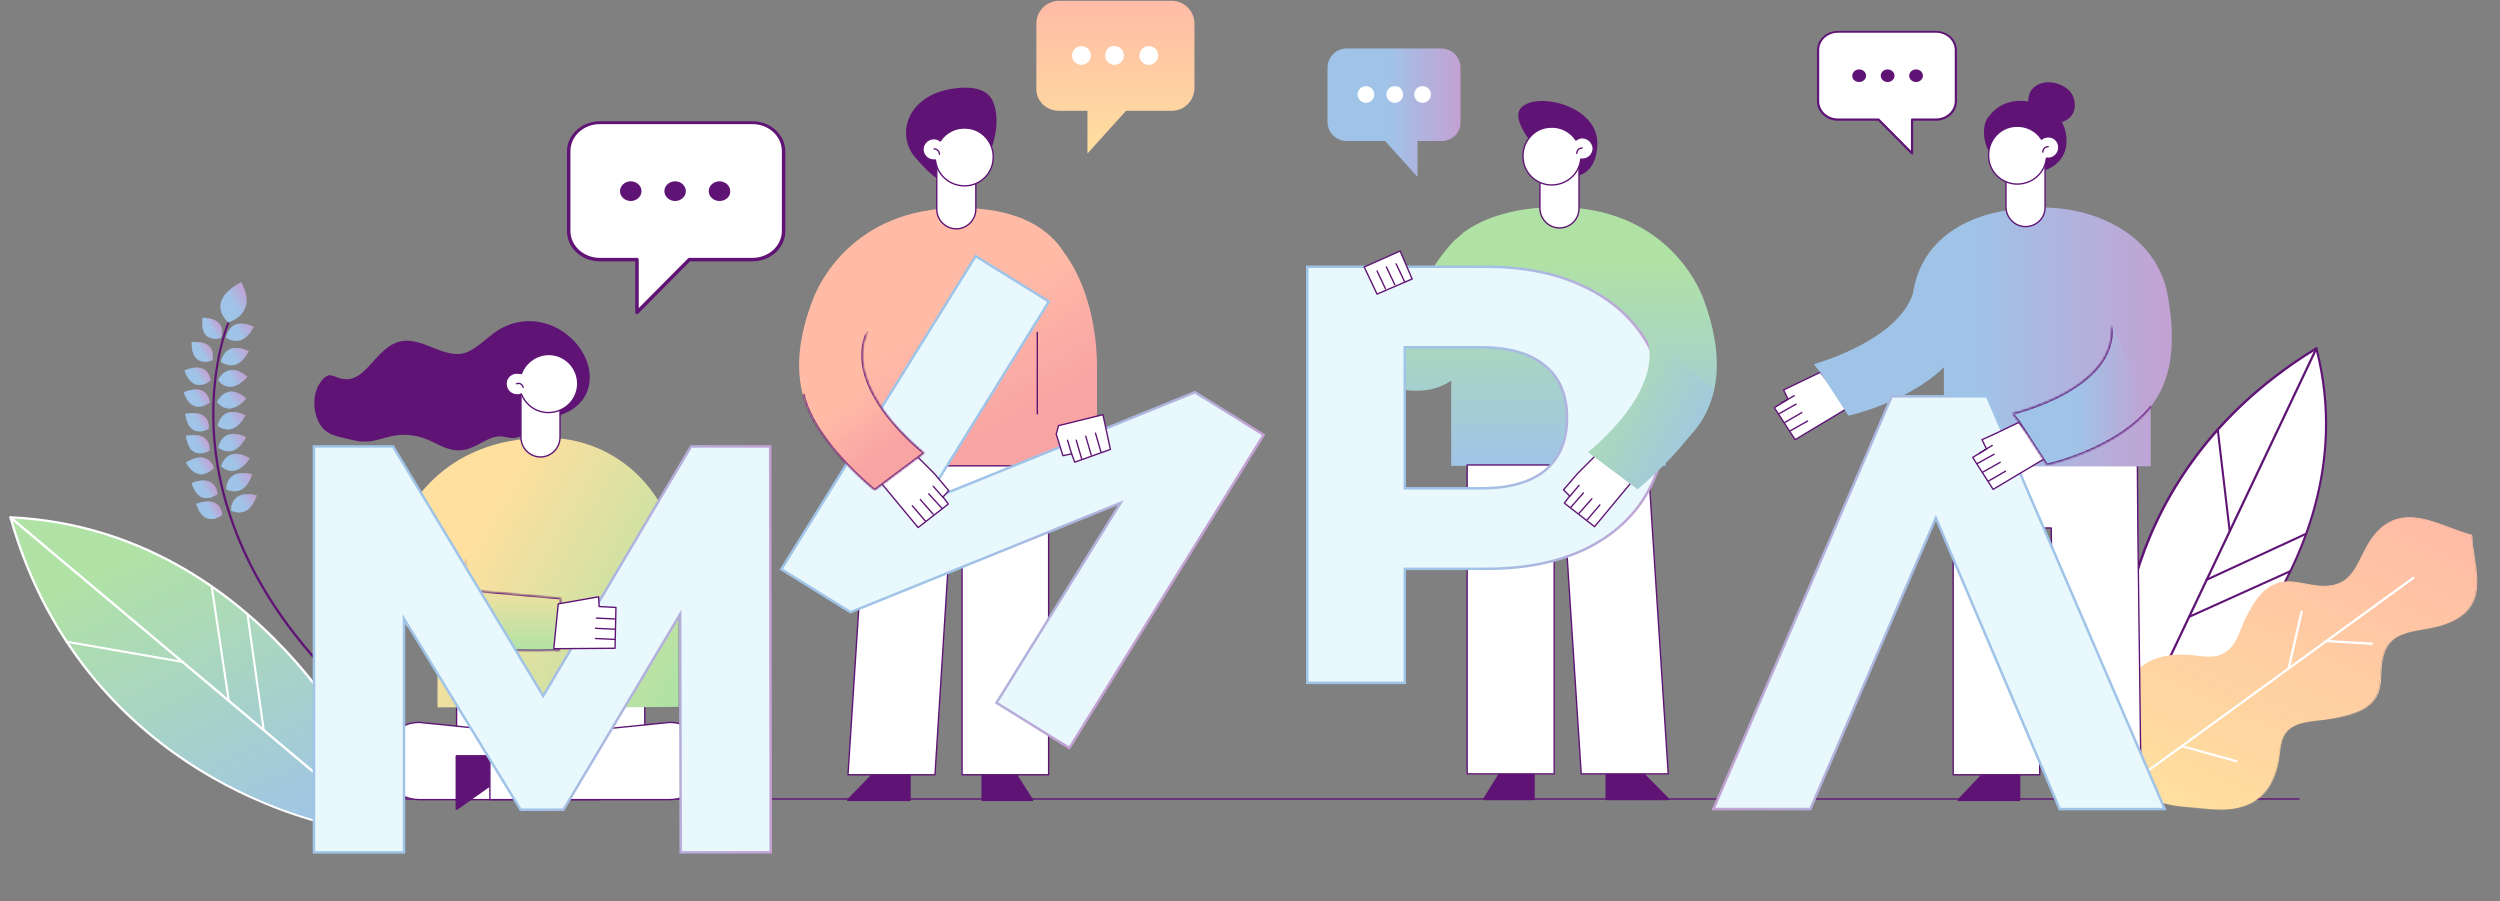 <?xml version="1.0" encoding="UTF-8"?> <svg xmlns="http://www.w3.org/2000/svg" width="996" height="359" viewBox="0 0 996 359" fill="none"><rect x="0" y="0" width="996" height="359" fill="#808080" stroke="none"/> <path d="M138.877 318.311H915.877" stroke="#5F1475" stroke-width="0.552" stroke-miterlimit="10" stroke-linecap="round" stroke-linejoin="round"></path> <path d="M844.859 279.354C844.859 279.354 835.198 192.15 922.85 138.814C945.965 227.745 859.396 293.616 859.396 293.616L844.859 279.354Z" fill="white"></path> <path d="M859.207 293.988C859.121 293.965 859.035 293.942 858.97 293.84L844.519 279.601C844.454 279.499 844.389 279.397 844.41 279.318C844.387 279.059 842.132 257.089 850.557 228.928C858.328 202.874 877.182 166.005 922.592 138.407C922.699 138.351 922.892 138.318 922.978 138.341C923.15 138.387 923.215 138.489 923.259 138.67C935.213 184.761 917.256 224.487 900.117 249.735C881.507 277.041 859.829 293.731 859.614 293.843C859.486 293.978 859.379 294.034 859.207 293.988ZM845.268 279.209L859.373 293.018C862.067 290.864 882.116 274.754 899.405 249.292C916.375 224.337 934.141 184.982 922.577 139.501C877.854 166.944 859.191 203.441 851.503 229.181C843.328 256.057 845.128 277.314 845.268 279.209Z" fill="#5F1475"></path> <path d="M883.611 170.927L888.381 211.472L883.611 170.927Z" fill="white"></path> <path d="M888.254 211.945C888.082 211.899 887.931 211.775 887.887 211.594L883.117 171.049C883.094 170.789 883.222 170.654 883.501 170.644C883.78 170.634 883.931 170.759 883.954 171.018L888.724 211.564C888.747 211.823 888.619 211.958 888.34 211.968C888.361 211.889 888.34 211.968 888.254 211.945Z" fill="#5F1475"></path> <path d="M879.11 231.046L918.626 212.774L879.11 231.046Z" fill="white"></path> <path d="M879.005 231.441C878.919 231.418 878.768 231.293 878.703 231.191C878.573 230.988 878.636 230.751 878.85 230.639L918.366 212.367C918.58 212.255 918.838 212.324 918.968 212.527C919.098 212.731 919.035 212.967 918.821 213.079L879.305 231.352C879.177 231.486 879.091 231.464 879.005 231.441Z" fill="#5F1475"></path> <path d="M912.25 227.714L872.132 245.825L912.25 227.714Z" fill="white"></path> <path d="M872.027 246.22C871.941 246.197 871.79 246.072 871.725 245.97C871.595 245.767 871.658 245.53 871.872 245.418L911.99 227.307C912.204 227.195 912.462 227.264 912.592 227.467C912.722 227.671 912.659 227.907 912.445 228.019L872.327 246.131C872.199 246.266 872.113 246.243 872.027 246.22Z" fill="#5F1475"></path> <path d="M922.852 138.814L852.594 286.989L922.852 138.814Z" fill="white"></path> <path d="M852.489 287.383C852.489 287.383 852.402 287.36 852.489 287.383C852.165 287.212 852.121 287.032 852.184 286.795L922.442 138.621C922.505 138.384 922.805 138.295 923.042 138.443C923.301 138.511 923.41 138.794 923.261 139.007L853.003 287.182C852.961 287.34 852.661 287.429 852.489 287.383Z" fill="#5F1475"></path> <path d="M984.565 213.148C972.143 209.936 957.714 199.727 946.434 212.518C938.636 221.349 939.459 234.78 923.593 233.494C917.327 232.981 911.779 230.288 905.796 233.075C900.636 235.409 897.761 240.677 895.208 245.258C893.061 249.19 891.722 255.085 888.562 258.356C883.352 263.835 877.196 261.136 870.06 260.961C863.33 260.789 856.456 262.226 851.806 266.942C845.713 273.219 847.946 281.905 844.33 288.969C844.33 288.969 835.859 319.196 871.748 321.571C880.241 322.103 888.459 324.09 896.515 320.132C902.605 317.115 905.766 311.236 907.213 305.112C908.719 298.643 907.486 292.381 914.445 289.027C918.652 286.992 925.06 287.199 929.695 286.203C935.128 285.022 941.323 283.732 944.996 279.583C949.241 274.863 947.804 269.252 948.786 263.469C951.288 248.802 965.138 252.869 976.209 247.901C992.248 240.788 985.066 225.31 984.695 213.303L984.565 213.148Z" fill="url(#paint0_linear)"></path> <path d="M856.73 318.26C853.146 316.581 850.337 314.333 848.1 311.514C840.674 301.978 844.175 289.083 844.247 288.93C845.727 285.99 846.218 282.772 846.756 279.671C847.451 275.151 848.182 270.555 851.842 266.866C854.62 263.975 860.078 260.569 870.132 260.808C871.835 260.861 873.586 261.029 875.218 261.235C880.316 261.853 884.676 262.312 888.634 258.203C890.649 256.073 891.914 252.939 893.144 249.881C893.848 248.161 894.516 246.518 895.28 245.105C897.642 240.715 900.625 235.217 905.904 232.846C910.158 230.926 914.089 231.65 918.388 232.453C920.151 232.813 921.95 233.097 923.784 233.304C934.647 234.202 937.523 228.282 940.947 221.407C942.499 218.314 944.085 215.144 946.506 212.365C955.365 202.354 966.011 206.318 976.288 210.202C979.23 211.3 982.004 212.321 984.803 213.073L984.981 213.343C985.063 215.99 985.477 218.794 985.939 221.712C987.455 231.927 989.031 242.448 976.459 248.018C972.991 249.561 969.226 250.219 965.664 250.88C957.694 252.269 950.807 253.515 949.155 263.549C948.856 265.272 948.795 266.921 948.734 268.57C948.576 272.595 948.322 276.39 945.33 279.739C941.538 283.926 935.104 285.29 929.945 286.321C928.265 286.651 926.419 286.904 924.406 287.079C920.986 287.433 917.329 287.863 914.612 289.105C909.381 291.592 908.865 295.73 908.265 300.48C908.073 301.974 907.846 303.545 907.499 305.153C906.268 310.166 903.522 316.893 896.765 320.249C890.247 323.53 883.648 322.861 876.763 322.15C875.215 321.984 873.547 321.855 871.963 321.764C865.828 321.406 860.814 320.174 856.73 318.26ZM984.493 213.301C981.778 212.588 979.003 211.567 976.062 210.468C965.832 206.7 955.27 202.775 946.482 212.633C944.061 215.413 942.474 218.582 940.923 221.676C937.606 228.321 934.468 234.584 923.521 233.647C921.651 233.516 919.889 233.156 918.126 232.796C913.91 232.032 910.015 231.232 905.844 233.191C900.648 235.601 897.702 241.022 895.339 245.412C894.576 246.825 893.907 248.468 893.203 250.188C891.973 253.246 890.708 256.38 888.657 258.587C884.663 262.772 880.054 262.196 875.123 261.656C873.491 261.45 871.823 261.321 870.12 261.268C864.605 261.106 857.016 262.116 851.949 267.289C848.408 270.94 847.677 275.536 846.899 280.017C846.444 283.158 845.869 286.336 844.39 289.277C844.354 289.353 840.889 302.172 848.23 311.668C852.847 317.652 860.79 321.094 871.76 321.763C873.345 321.853 874.976 322.059 876.644 322.188C883.529 322.898 890.044 323.529 896.527 320.324C900.221 318.514 904.99 314.413 907.189 305.38C907.536 303.772 907.728 302.278 907.955 300.708C908.567 296.149 909.106 291.743 914.457 289.219C917.21 287.9 920.832 287.547 924.286 287.116C926.216 286.903 928.146 286.689 929.743 286.319C934.854 285.173 941.252 283.885 945.008 279.775C947.965 276.502 948.218 272.707 948.341 268.758C948.402 267.109 948.498 265.384 948.798 263.661C950.486 253.55 957.813 252.232 965.462 250.878C969.024 250.218 972.789 249.559 976.221 248.093C988.673 242.561 987.062 232.115 985.629 221.94C985.167 219.021 984.836 216.257 984.755 213.61L984.493 213.301Z" fill="url(#paint1_linear)"></path> <path d="M961.323 230.209L841.997 316.946L961.323 230.209Z" fill="url(#paint2_linear)"></path> <path d="M841.902 317.367C841.818 317.328 841.735 317.289 841.771 317.213C841.64 317.058 841.664 316.79 841.855 316.6L961.18 229.863C961.335 229.749 961.621 229.79 961.835 229.983C961.966 230.138 961.942 230.406 961.752 230.596L842.307 317.371C842.188 317.408 842.068 317.445 841.902 317.367Z" fill="white"></path> <path d="M916.973 243.716L911.796 266.261L916.973 243.716Z" fill="url(#paint3_linear)"></path> <path d="M911.617 266.644C911.45 266.566 911.355 266.335 911.343 266.143L916.52 243.598C916.544 243.329 916.783 243.255 917.068 243.295C917.354 243.336 917.449 243.567 917.425 243.835L912.248 266.381C912.224 266.649 911.95 266.8 911.617 266.644C911.7 266.683 911.617 266.644 911.617 266.644Z" fill="white"></path> <path d="M869.207 297.272L890.906 303.247L869.207 297.272Z" fill="url(#paint4_linear)"></path> <path d="M869.028 297.655C868.862 297.577 868.767 297.346 868.755 297.154C868.779 296.885 869.017 296.811 869.303 296.852L891.002 302.827C891.288 302.867 891.383 303.098 891.359 303.367C891.335 303.635 891.097 303.71 890.811 303.669L869.028 297.655Z" fill="white"></path> <path d="M926.755 255.381L944.956 256.456L926.755 255.381Z" fill="url(#paint5_linear)"></path> <path d="M926.576 255.763C926.409 255.685 926.278 255.531 926.266 255.339C926.29 255.071 926.445 254.957 926.767 254.921L944.968 255.996C945.254 256.037 945.385 256.191 945.444 256.499C945.42 256.767 945.265 256.881 944.943 256.916L926.743 255.841C926.659 255.802 926.659 255.802 926.576 255.763Z" fill="white"></path> <path d="M90.979 128.337C90.979 128.337 102.934 125.101 96.051 112.502C81.538 120.487 90.979 128.337 90.979 128.337Z" fill="url(#paint6_linear)"></path> <path d="M93.996 127.021C92.467 127.985 91.1 128.358 91.024 128.407L90.947 128.455L90.903 128.385C90.859 128.315 87.25 125.304 87.862 121.196C88.338 118.056 91.049 115.072 96.007 112.432L96.084 112.384L96.128 112.454C98.386 116.709 98.899 120.4 97.415 123.296C96.69 125.026 95.218 126.249 93.996 127.021ZM91.012 128.218C91.559 128.069 95.528 126.739 97.294 123.274C98.702 120.427 98.277 116.876 96.064 112.691C91.302 115.304 88.623 118.17 88.148 121.31C87.588 124.993 90.67 127.846 91.012 128.218Z" fill="url(#paint7_linear)"></path> <path d="M87.957 134.553C87.957 134.553 91.091 126.992 80.815 126.622C79.383 137.221 87.957 134.553 87.957 134.553Z" fill="url(#paint8_linear)"></path> <path d="M88.002 134.623C87.925 134.671 84.612 135.685 82.433 133.926C80.761 132.631 80.167 130.165 80.619 126.649L80.651 126.53L80.772 126.552C84.278 126.69 86.605 127.669 87.71 129.42C89.245 131.683 88.078 134.574 88.002 134.623ZM80.784 126.741C80.364 130.139 80.914 132.534 82.542 133.759C84.467 135.286 87.322 134.562 87.793 134.461C87.966 134.058 88.795 131.478 87.437 129.495C86.376 127.814 84.169 126.856 80.784 126.741Z" fill="url(#paint9_linear)"></path> <path d="M84.511 143.483C84.511 143.483 86.757 135.7 76.388 136.368C76.227 146.949 84.511 143.483 84.511 143.483Z" fill="url(#paint10_linear)"></path> <path d="M84.676 143.576C84.599 143.624 81.386 144.966 79.023 143.422C77.242 142.294 76.298 139.951 76.388 136.369L76.42 136.251L76.54 136.273C80.022 136.034 82.491 136.728 83.825 138.335C85.513 140.501 84.631 143.506 84.676 143.576ZM76.597 136.531C76.539 139.995 77.395 142.197 79.131 143.256C81.242 144.568 84.04 143.585 84.467 143.414C84.563 143.059 85.151 140.436 83.596 138.479C82.35 137.013 79.958 136.27 76.597 136.531Z" fill="url(#paint11_linear)"></path> <path d="M83.877 151.621C83.877 151.621 83.417 143.782 73.646 147.599C76.975 157.446 83.877 151.621 83.877 151.621Z" fill="url(#paint12_linear)"></path> <path d="M83.157 152.173C82.164 152.8 80.274 153.699 78.421 153.302C76.326 152.861 74.618 151.001 73.449 147.626L73.405 147.555L73.482 147.507C76.815 146.187 79.433 146.102 81.246 147.112C83.641 148.538 83.833 151.551 83.833 151.551L83.877 151.621L83.801 151.669C83.922 151.691 83.616 151.884 83.157 152.173ZM73.691 147.669C74.847 150.856 76.391 152.625 78.409 153.114C80.909 153.69 83.298 151.889 83.636 151.577C83.612 151.201 83.247 148.591 81.105 147.397C79.445 146.29 76.948 146.397 73.691 147.669Z" fill="url(#paint13_linear)"></path> <path d="M90.212 134.402C90.212 134.402 96.209 139.333 101.033 130.217C91.425 125.998 90.212 134.402 90.212 134.402Z" fill="url(#paint14_linear)"></path> <path d="M97.281 134.936C96.669 135.322 96.014 135.638 95.346 135.765C92.447 136.42 90.18 134.521 90.104 134.569L90.059 134.499L90.015 134.429C90.015 134.429 90.523 131.17 93.089 129.649C95.043 128.513 97.717 128.687 100.989 130.147L101.11 130.169L101.078 130.287C100.027 132.517 98.732 134.02 97.281 134.936ZM90.333 134.424C90.707 134.678 92.709 136.157 95.334 135.577C97.49 135.098 99.364 133.328 100.925 130.384C97.817 129.015 95.264 128.864 93.342 129.881C93.266 129.929 93.189 129.977 93.113 130.026C90.929 131.306 90.385 133.999 90.333 134.424Z" fill="url(#paint15_linear)"></path> <path d="M88.206 144.09C88.206 144.09 94.203 149.022 99.027 139.905C89.375 135.616 88.206 144.09 88.206 144.09Z" fill="url(#paint16_linear)"></path> <path d="M95.275 144.624C94.663 145.01 94.008 145.325 93.34 145.453C90.441 146.107 88.174 144.208 88.098 144.256L88.054 144.186L88.01 144.116C88.01 144.116 88.517 140.858 91.083 139.336C93.037 138.201 95.711 138.374 98.983 139.835L99.104 139.857L99.072 139.975C97.977 142.135 96.65 143.756 95.275 144.624ZM88.283 144.042C88.657 144.295 90.659 145.774 93.284 145.194C95.439 144.716 97.314 142.945 98.875 140.001C95.767 138.633 93.214 138.481 91.292 139.498C91.216 139.547 91.139 139.595 91.063 139.643C88.923 140.993 88.379 143.687 88.283 144.042Z" fill="url(#paint17_linear)"></path> <path d="M83.074 170.833C83.074 170.833 84.279 162.924 73.994 164.91C75.212 175.305 83.074 170.833 83.074 170.833Z" fill="url(#paint18_linear)"></path> <path d="M83.119 170.903C83.042 170.952 80.05 172.644 77.393 171.481C75.472 170.637 74.254 168.369 73.797 164.936L73.753 164.866L73.829 164.818C77.287 164.203 79.852 164.543 81.416 166.004C83.594 167.763 83.151 170.785 83.119 170.903ZM74.115 164.932C74.528 168.295 75.656 170.422 77.578 171.266C79.906 172.246 82.528 170.983 82.91 170.741C82.962 170.317 83.156 167.746 81.339 166.052C79.864 164.731 77.496 164.365 74.115 164.932Z" fill="url(#paint19_linear)"></path> <path d="M86.934 169.67C86.934 169.67 92.931 174.601 97.755 165.485C88.18 161.147 86.934 169.67 86.934 169.67Z" fill="url(#paint20_linear)"></path> <path d="M93.959 170.134C93.348 170.52 92.692 170.835 92.025 170.963C89.126 171.617 86.859 169.718 86.782 169.766L86.738 169.696L86.694 169.626C86.694 169.626 87.169 166.486 89.538 164.991C89.615 164.943 89.691 164.895 89.767 164.846C91.722 163.711 94.396 163.884 97.668 165.345L97.788 165.367L97.756 165.485C96.782 167.666 95.411 169.217 93.959 170.134ZM87.088 169.573C87.462 169.827 89.463 171.306 92.089 170.726C94.245 170.247 96.119 168.477 97.68 165.533C94.572 164.164 92.019 164.013 90.097 165.03C87.716 166.337 87.14 169.149 87.088 169.573Z" fill="url(#paint21_linear)"></path> <path d="M83.353 179.57C83.353 179.57 84.558 171.66 74.273 173.646C75.491 184.042 83.353 179.57 83.353 179.57Z" fill="url(#paint22_linear)"></path> <path d="M83.398 179.64C83.322 179.688 80.33 181.38 77.672 180.217C75.751 179.373 74.533 177.106 74.076 173.673L74.032 173.603L74.109 173.555C77.567 172.939 80.132 173.279 81.695 174.741C83.874 176.499 83.43 179.521 83.398 179.64ZM74.394 173.668C74.807 177.031 75.936 179.159 77.857 180.003C80.185 180.982 82.807 179.719 83.189 179.478C83.241 179.053 83.435 176.482 81.619 174.789C80.144 173.467 77.731 173.031 74.394 173.668Z" fill="url(#paint23_linear)"></path> <path d="M87.169 178.336C87.169 178.336 93.166 183.267 97.99 174.151C88.338 169.862 87.169 178.336 87.169 178.336Z" fill="url(#paint24_linear)"></path> <path d="M94.236 178.87C93.625 179.255 92.97 179.571 92.302 179.699C89.403 180.353 87.136 178.454 87.06 178.502L87.016 178.432L86.971 178.362C86.971 178.362 87.447 175.222 89.816 173.727C89.892 173.679 89.968 173.631 90.045 173.582C91.999 172.447 94.673 172.62 97.945 174.081L98.066 174.102L98.034 174.221C97.016 176.332 95.688 177.953 94.236 178.87ZM87.365 178.309C87.739 178.563 89.741 180.042 92.367 179.462C94.522 178.983 96.396 177.213 97.957 174.269C94.85 172.9 92.297 172.749 90.374 173.766C90.298 173.814 90.222 173.862 90.145 173.911C87.885 175.239 87.418 177.884 87.365 178.309Z" fill="url(#paint25_linear)"></path> <path d="M86.965 151.435C86.965 151.435 91.152 157.9 98.372 150.21C90.547 143.397 86.965 151.435 86.965 151.435Z" fill="url(#paint26_linear)"></path> <path d="M95.441 152.843C94.066 153.711 92.743 154.155 91.428 154.103C88.481 154.004 86.934 151.553 86.89 151.483L86.846 151.413L86.922 151.365C86.922 151.365 88.274 148.259 91.206 147.486C93.393 146.889 95.873 147.772 98.482 150.043L98.526 150.113L98.45 150.161C97.416 151.401 96.435 152.217 95.441 152.843ZM87.043 151.386C87.264 151.737 88.863 153.763 91.372 153.845C93.487 153.979 95.791 152.721 98.132 150.166C95.568 147.965 93.208 147.104 91.097 147.653C88.604 148.443 87.336 151.005 87.043 151.386Z" fill="url(#paint27_linear)"></path> <path d="M83.477 160.296C83.477 160.296 83.017 152.457 73.246 156.274C76.651 166.072 83.477 160.296 83.477 160.296Z" fill="url(#paint28_linear)"></path> <path d="M82.877 160.87C81.884 161.497 79.994 162.396 78.14 161.999C76.046 161.558 74.338 159.698 73.213 156.393L73.169 156.323L73.245 156.274C76.579 154.954 79.196 154.869 81.009 155.879C83.405 157.305 83.597 160.318 83.597 160.318L83.641 160.388L83.565 160.436C83.52 160.366 83.335 160.581 82.877 160.87ZM73.41 156.366C74.567 159.553 76.154 161.392 78.128 161.811C80.629 162.387 83.018 160.586 83.356 160.274C83.332 159.898 82.967 157.288 80.824 156.094C79.088 155.035 76.591 155.142 73.41 156.366Z" fill="url(#paint29_linear)"></path> <path d="M86.641 160.062C86.641 160.062 90.828 166.528 98.048 158.837C90.146 152.072 86.641 160.062 86.641 160.062Z" fill="url(#paint30_linear)"></path> <path d="M95.041 161.52C93.665 162.388 92.343 162.831 91.028 162.779C88.081 162.681 86.534 160.229 86.49 160.159L86.445 160.089L86.522 160.041C86.522 160.041 87.874 156.935 90.805 156.162C92.993 155.565 95.473 156.448 98.082 158.719L98.126 158.789L98.049 158.838C97.092 160.029 96.034 160.893 95.041 161.52ZM86.763 160.085C86.984 160.435 88.583 162.461 91.092 162.543C93.163 162.607 95.511 161.419 97.852 158.864C95.288 156.663 92.928 155.802 90.817 156.351C88.28 157.071 86.936 159.682 86.763 160.085Z" fill="url(#paint31_linear)"></path> <path d="M86.515 196.769C86.515 196.769 86.329 188.856 76.425 192.462C79.481 202.383 86.515 196.769 86.515 196.769Z" fill="url(#paint32_linear)"></path> <path d="M86.068 197.246C85.151 197.825 83.153 198.891 81.09 198.331C78.951 197.821 77.396 195.864 76.348 192.51L76.304 192.44L76.38 192.392C79.758 191.142 82.299 191.105 84.2 192.255C86.52 193.73 86.712 196.742 86.712 196.742L86.756 196.812L86.679 196.861C86.635 196.791 86.45 197.005 86.068 197.246ZM76.589 192.554C77.625 195.719 79.136 197.606 81.155 198.095C83.655 198.671 86.088 196.94 86.47 196.699C86.446 196.322 86.202 193.734 84.092 192.422C82.355 191.363 79.814 191.4 76.589 192.554Z" fill="url(#paint33_linear)"></path> <path d="M90.251 194.9C90.251 194.9 97.129 198.688 100.329 189.03C89.876 186.519 90.251 194.9 90.251 194.9Z" fill="url(#paint34_linear)"></path> <path d="M96.528 194.857C96.222 195.05 95.916 195.243 95.643 195.318C92.856 196.489 90.219 195.019 90.219 195.019L90.175 194.949L90.131 194.879C90.131 194.879 90.003 191.63 92.348 189.758C94.126 188.343 96.808 188.021 100.362 188.912L100.482 188.934L100.45 189.052C99.512 191.799 98.209 193.796 96.528 194.857ZM90.328 194.853C90.657 195.036 93.073 196.156 95.51 195.108C97.521 194.23 99.066 192.276 100.176 189.127C96.787 188.328 94.182 188.601 92.481 189.968C90.397 191.577 90.38 194.428 90.328 194.853Z" fill="url(#paint35_linear)"></path> <path d="M88.4 205.176C88.4 205.176 88.214 197.262 78.309 200.869C81.365 210.79 88.4 205.176 88.4 205.176Z" fill="url(#paint36_linear)"></path> <path d="M87.91 205.583C86.993 206.162 84.994 207.227 82.932 206.668C80.793 206.157 79.238 204.201 78.19 200.847L78.146 200.777L78.222 200.728C81.6 199.478 84.141 199.441 86.042 200.592C88.438 202.018 88.553 205.079 88.553 205.079L88.598 205.149L88.521 205.197C88.445 205.245 88.216 205.39 87.91 205.583ZM78.399 201.009C79.435 204.174 80.946 206.061 82.964 206.55C85.465 207.126 87.898 205.395 88.28 205.153C88.256 204.777 88.012 202.189 85.901 200.877C84.121 199.748 81.7 199.807 78.399 201.009Z" fill="url(#paint37_linear)"></path> <path d="M92.06 203.356C92.06 203.356 98.938 207.143 102.138 197.485C91.761 194.926 92.06 203.356 92.06 203.356Z" fill="url(#paint38_linear)"></path> <path d="M98.412 203.264C98.107 203.457 97.801 203.65 97.528 203.724C94.741 204.896 92.104 203.426 92.104 203.426L92.06 203.356L92.016 203.286C92.016 203.286 91.888 200.037 94.233 198.165C96.01 196.749 98.692 196.428 102.246 197.319L102.367 197.341L102.335 197.459C101.32 200.254 100.017 202.251 98.412 203.264ZM92.213 203.259C92.542 203.443 94.958 204.563 97.395 203.514C99.406 202.637 100.95 200.683 102.061 197.534C98.672 196.734 96.067 197.008 94.365 198.375C92.282 199.984 92.144 202.813 92.213 203.259Z" fill="url(#paint39_linear)"></path> <path d="M85.099 186.4C85.099 186.4 83.228 178.864 74.111 184.226C79.331 193.174 85.099 186.4 85.099 186.4Z" fill="url(#paint40_linear)"></path> <path d="M83.41 187.955C82.493 188.534 81.335 189.069 80.02 189.017C77.829 188.931 75.783 187.382 74.079 184.344L74.035 184.274L74.111 184.226C77.212 182.367 79.761 181.836 81.835 182.583C84.481 183.558 85.219 186.421 85.219 186.421L85.264 186.491L85.187 186.54C85.187 186.54 84.479 187.28 83.41 187.955ZM74.276 184.318C75.968 187.168 77.893 188.695 80.008 188.829C82.637 188.932 84.685 186.759 85.022 186.448C84.878 186.049 84.087 183.611 81.727 182.749C79.773 182.024 77.3 182.507 74.276 184.318Z" fill="url(#paint41_linear)"></path> <path d="M88.196 185.719C88.196 185.719 93.562 191.342 99.287 182.637C90.286 177.349 88.196 185.719 88.196 185.719Z" fill="url(#paint42_linear)"></path> <path d="M95.683 186.577C94.842 187.107 93.99 187.45 93.081 187.533C90.126 187.93 88.12 185.768 88.12 185.768L88.076 185.698C88.076 185.698 88.901 182.434 91.688 181.263C93.775 180.338 96.385 180.748 99.44 182.541L99.56 182.563L99.528 182.681C98.289 184.443 96.982 185.757 95.683 186.577ZM88.273 185.671C88.57 185.973 90.508 187.688 93.069 187.345C95.236 187.055 97.243 185.494 99.134 182.734C96.167 181.081 93.711 180.574 91.7 181.452C89.263 182.5 88.446 185.268 88.273 185.671Z" fill="url(#paint43_linear)"></path> <path d="M141.538 278.876C141.385 278.973 141.144 278.929 140.979 278.837C98.636 239.847 87.151 201.165 84.962 175.518C82.596 147.729 90.379 128.91 90.488 128.744C90.552 128.507 90.826 128.433 91.067 128.476C91.308 128.52 91.364 128.778 91.3 129.015C91.191 129.181 83.517 147.833 85.871 175.434C88.048 200.893 99.521 239.387 141.611 278.145C141.82 278.307 141.755 278.543 141.57 278.758C141.614 278.828 141.538 278.876 141.538 278.876Z" fill="#5F1475"></path> <path d="M132.85 328.784C132.85 328.784 33.505 310.794 4.185 206.138C109.924 211.059 153.316 318.804 153.316 318.804L132.85 328.784Z" fill="url(#paint44_linear)"></path> <path d="M153.497 319.176L133.031 329.156C132.95 329.195 132.869 329.235 132.751 329.2C132.516 329.13 107.519 324.458 79.251 307.099C53.226 291.041 18.93 260.497 3.742 206.261C3.67 206.112 3.715 205.998 3.841 205.845C3.886 205.731 4.048 205.651 4.247 205.647C58.996 208.25 96.706 238.788 118.74 263.978C142.586 291.234 153.658 318.268 153.722 318.606C153.831 318.829 153.741 319.057 153.497 319.176ZM132.749 328.372L152.728 318.629C151.33 315.349 140.298 290.046 118.037 264.598C96.229 239.666 58.944 209.381 4.8 206.575C19.977 260.171 53.929 290.422 79.8 306.37C106.712 323.009 130.662 328.007 132.749 328.372Z" fill="white"></path> <path d="M26.416 255.648L72.658 263.69L26.416 255.648Z" fill="url(#paint45_linear)"></path> <path d="M72.84 264.062C72.759 264.102 72.678 264.141 72.56 264.106L26.318 256.065C26.083 255.995 25.893 255.811 25.983 255.583C26.073 255.355 26.28 255.162 26.515 255.232L72.757 263.273C72.992 263.343 73.182 263.527 73.093 263.755C73.084 263.943 73.003 263.983 72.84 264.062Z" fill="white"></path> <path d="M91.085 279.213L84.308 233.776L91.085 279.213Z" fill="url(#paint46_linear)"></path> <path d="M91.267 279.586L91.186 279.625C90.906 279.67 90.716 279.486 90.724 279.298L83.948 233.86C83.92 233.597 84.127 233.403 84.326 233.399C84.606 233.354 84.796 233.538 84.788 233.727L91.564 279.164C91.637 279.313 91.511 279.467 91.267 279.586Z" fill="white"></path> <path d="M98.571 244.881L105.006 290.854L98.571 244.881Z" fill="url(#paint47_linear)"></path> <path d="M105.188 291.227L105.106 291.266C104.826 291.311 104.636 291.127 104.645 290.939L98.21 244.965C98.183 244.702 98.39 244.509 98.589 244.504C98.869 244.46 99.059 244.644 99.05 244.832L105.485 290.805C105.476 290.994 105.35 291.148 105.188 291.227Z" fill="white"></path> <path d="M4.182 206.138L143.811 323.438L4.182 206.138Z" fill="url(#paint48_linear)"></path> <path d="M143.993 323.809C143.83 323.889 143.632 323.893 143.478 323.784L3.849 206.485C3.659 206.301 3.667 206.112 3.838 205.845C4.046 205.651 4.245 205.647 4.516 205.791L144.145 323.09C144.335 323.274 144.326 323.463 144.155 323.73C144.074 323.77 143.993 323.809 143.993 323.809Z" fill="white"></path> <path d="M678.589 118.928C676.644 113.623 663.028 82.501 620.235 82.501C619.705 82.501 618.997 82.501 618.467 82.501C604.497 82.855 592.119 86.038 583.101 92.58L582.924 92.757C582.747 92.934 582.747 92.934 582.57 93.111C582.217 93.464 581.686 93.818 581.333 94.172C581.156 94.349 581.156 94.349 580.979 94.525C580.802 94.702 580.625 94.879 580.448 94.879C578.857 96.294 577.442 97.885 576.028 99.653C566.479 111.324 559.583 129.184 559.583 129.184L558.875 111.147H544.552C544.552 111.147 531.644 150.403 557.284 155.001C567.009 156.769 573.552 154.824 578.15 151.641V185.593H642.516C646.229 187.361 650.473 187.891 655.07 185.946C655.247 185.769 655.601 185.769 655.778 185.593H663.558V181.525C693.796 162.782 682.656 129.891 678.589 118.928Z" fill="url(#paint49_linear)"></path> <path d="M664.62 318.391L651.181 304.775H640.041V318.391H664.62Z" fill="#5F1475" stroke="#5F1475" stroke-width="0.82" stroke-miterlimit="10" stroke-linecap="round" stroke-linejoin="round"></path> <path d="M591.236 318.391L599.724 304.775H611.041V318.391H591.236Z" fill="#5F1475" stroke="#5F1475" stroke-width="0.82" stroke-miterlimit="10" stroke-linecap="round" stroke-linejoin="round"></path> <path d="M584.518 185.238V308.312H619.176V210.171H623.597L629.963 308.312H664.621L658.255 210.171L656.664 185.238H584.518Z" fill="white" stroke="#5F1475" stroke-width="0.552" stroke-miterlimit="10" stroke-linecap="round" stroke-linejoin="round"></path> <path d="M622.534 69.769C622.534 69.769 635.266 73.129 635.974 57.745C636.681 42.361 612.102 36.879 606.266 43.245C600.431 49.611 622.534 69.769 622.534 69.769Z" fill="#5F1475" stroke="#5F1475" stroke-width="0.82" stroke-miterlimit="10" stroke-linecap="round" stroke-linejoin="round"></path> <path d="M621.296 90.812C617.052 90.812 613.516 87.276 613.516 83.032V57.568H629.077V83.032C629.077 87.276 625.717 90.812 621.296 90.812Z" fill="white" stroke="#5F1475" stroke-width="0.552" stroke-miterlimit="10" stroke-linecap="round" stroke-linejoin="round"></path> <path d="M634.735 58.805C634.912 61.104 633.144 63.226 630.845 63.403C630.491 63.403 630.138 63.403 629.784 63.403C629.607 64.994 629.077 66.586 628.369 67.824C626.601 71.007 623.241 73.305 619.174 73.659C612.808 74.189 607.15 69.415 606.796 63.049C606.266 56.683 611.04 51.025 617.406 50.671C621.65 50.318 625.717 52.44 627.839 55.799C628.546 55.269 629.253 54.915 630.138 54.915C632.436 54.738 634.381 56.507 634.735 58.805Z" fill="white" stroke="#5F1475" stroke-width="0.552" stroke-miterlimit="10" stroke-linecap="round" stroke-linejoin="round"></path> <path d="M628.193 61.104C628.193 61.104 628.193 58.982 630.315 58.982" stroke="#5F1475" stroke-width="0.552" stroke-miterlimit="10" stroke-linecap="round" stroke-linejoin="round"></path> <path d="M654.904 198.619L654.906 198.615C660.726 189.424 663.628 178.736 663.628 166.57C663.628 154.248 660.727 143.558 654.904 134.521C649.084 125.486 640.75 118.522 629.926 113.621C619.255 108.721 606.643 106.279 592.104 106.279H521.312H520.812V106.779V271.556V272.056H521.312H559.161H559.661V271.556V226.625H592.104C606.642 226.625 619.253 224.262 629.922 219.52L629.925 219.518C640.75 214.618 649.084 207.653 654.904 198.619ZM615.611 145.765L615.611 145.765L615.617 145.77C621.396 150.52 624.312 157.426 624.312 166.57C624.312 175.551 621.399 182.461 615.614 187.371C609.819 192.133 601.308 194.552 590.001 194.552H559.661V138.351H590.001C601.306 138.351 609.816 140.849 615.611 145.765Z" fill="#E8F8FD" stroke="url(#paint50_linear)"></path> <path d="M557.815 100.007L562.59 111.147L548.62 117.159L543.492 106.373L557.815 100.007Z" fill="white" stroke="#5F1475" stroke-width="0.552" stroke-miterlimit="10" stroke-linecap="round" stroke-linejoin="round"></path> <path d="M559.584 112.208L556.225 105.135" stroke="#5F1475" stroke-width="0.552" stroke-miterlimit="10" stroke-linecap="round" stroke-linejoin="round"></path> <path d="M555.694 113.445L552.334 106.372" stroke="#5F1475" stroke-width="0.552" stroke-miterlimit="10" stroke-linecap="round" stroke-linejoin="round"></path> <path d="M551.979 115.037L548.619 107.964" stroke="#5F1475" stroke-width="0.552" stroke-miterlimit="10" stroke-linecap="round" stroke-linejoin="round"></path> <path d="M635.974 181.172L628.724 188.422L622.889 195.141L625.364 197.617L623.242 200.446L635.267 209.818L650.828 191.074L635.974 181.172Z" fill="white" stroke="#5F1475" stroke-width="0.552" stroke-miterlimit="10" stroke-linecap="round" stroke-linejoin="round"></path> <path d="M625.717 202.215L630.845 196.379" stroke="#5F1475" stroke-width="0.552" stroke-miterlimit="10" stroke-linecap="round" stroke-linejoin="round"></path> <path d="M629.078 204.513L634.206 198.677" stroke="#5F1475" stroke-width="0.552" stroke-miterlimit="10" stroke-linecap="round" stroke-linejoin="round"></path> <path d="M632.262 207.166L637.39 201.154" stroke="#5F1475" stroke-width="0.552" stroke-miterlimit="10" stroke-linecap="round" stroke-linejoin="round"></path> <path d="M625.365 197.794L629.079 193.373" stroke="#5F1475" stroke-width="0.552" stroke-miterlimit="10" stroke-linecap="round" stroke-linejoin="round"></path> <path d="M655.073 131.482C665.859 154.647 632.615 180.111 632.615 180.111L652.42 194.964C652.42 194.964 680.006 172.153 682.658 155.354" fill="url(#paint51_linear)"></path> <path d="M423.779 100.361C423.779 100.361 423.779 100.184 423.779 100.361C416.176 88.69 402.383 83.208 383.993 82.855C383.462 82.855 382.755 82.855 382.224 82.855C339.432 82.855 325.816 113.976 323.871 119.281C319.627 130.245 308.486 163.135 339.078 181.702V185.769H346.858C347.035 185.946 347.389 185.946 347.566 186.123C352.34 188.068 356.407 187.537 360.121 185.769H411.048V199.916H437.041V147.397C437.218 131.306 433.328 113.269 423.779 100.361Z" fill="url(#paint52_linear)"></path> <path d="M372.146 69.769C369.494 67.647 367.195 64.994 365.603 63.226C360.475 57.921 359.945 49.964 364.366 43.952C367.725 39.354 373.384 36.702 379.042 35.818C384.347 34.933 392.835 34.58 395.311 40.769C398.847 49.61 394.78 63.226 387.884 69.238C385.055 71.714 381.872 72.244 378.158 72.421C376.213 72.421 374.268 71.183 372.146 69.769Z" fill="#5F1475" stroke="#5F1475" stroke-width="0.82" stroke-miterlimit="10" stroke-linecap="round" stroke-linejoin="round"></path> <path d="M337.84 318.745L351.102 305.129H362.419V318.745H337.84Z" fill="#5F1475" stroke="#5F1475" stroke-width="0.82" stroke-miterlimit="10" stroke-linecap="round" stroke-linejoin="round"></path> <path d="M411.225 318.745L402.56 305.129H391.42V318.745H411.225Z" fill="#5F1475" stroke="#5F1475" stroke-width="0.82" stroke-miterlimit="10" stroke-linecap="round" stroke-linejoin="round"></path> <path d="M417.767 185.592V308.665H383.285V210.525H378.687L372.498 308.665H337.84L344.206 210.525L345.797 185.592H417.767Z" fill="white" stroke="#5F1475" stroke-width="0.552" stroke-miterlimit="10" stroke-linecap="round" stroke-linejoin="round"></path> <path d="M413.262 132.441L413.262 164.856" stroke="#5F1475" stroke-width="0.552" stroke-miterlimit="10" stroke-linecap="round" stroke-linejoin="round"></path> <path d="M380.988 91.166C385.231 91.166 388.768 87.629 388.768 83.385V57.922H373.207V83.385C373.207 87.629 376.744 91.166 380.988 91.166Z" fill="white" stroke="#5F1475" stroke-width="0.552" stroke-miterlimit="10" stroke-linecap="round" stroke-linejoin="round"></path> <path d="M367.725 59.159C367.548 61.458 369.317 63.58 371.615 63.756C371.969 63.756 372.323 63.756 372.676 63.756C372.853 65.348 373.384 66.939 374.091 68.177C375.859 71.36 379.219 73.659 383.286 74.013C389.652 74.543 395.31 69.769 395.664 63.403C396.195 57.037 391.42 51.378 385.054 51.025C380.81 50.671 376.743 52.793 374.621 56.153C373.914 55.622 373.207 55.269 372.323 55.269C370.024 55.092 367.902 56.86 367.725 59.159Z" fill="white" stroke="#5F1475" stroke-width="0.552" stroke-miterlimit="10" stroke-linecap="round" stroke-linejoin="round"></path> <path d="M374.266 61.458C374.266 61.458 374.266 59.336 372.145 59.336" stroke="#5F1475" stroke-width="0.552" stroke-miterlimit="10" stroke-linecap="round" stroke-linejoin="round"></path> <path d="M389.113 102.303L388.688 102.039L388.425 102.464L311.538 226.366L311.274 226.791L311.699 227.054L338.636 243.77L338.852 243.904L339.088 243.809L446.447 200.338L397.279 279.572L397.015 279.997L397.44 280.26L425.609 297.741L426.034 298.004L426.298 297.579L503.184 173.677L503.448 173.253L503.023 172.989L476.262 156.383L476.046 156.248L475.81 156.344L368.343 199.989L417.62 120.581L417.884 120.156L417.459 119.892L389.113 102.303Z" fill="#E8F8FD" stroke="url(#paint53_linear)"></path> <path d="M421.724 169.571L420.794 172.932L423.469 181.551L426.931 180.807L428.188 184.131L442.386 179.046L439.408 165.198L421.724 169.571Z" fill="white" stroke="#5F1475" stroke-width="0.552" stroke-miterlimit="10" stroke-linecap="round" stroke-linejoin="round"></path> <path d="M431 183.011L428.77 175.371" stroke="#5F1475" stroke-width="0.552" stroke-miterlimit="10" stroke-linecap="round" stroke-linejoin="round"></path> <path d="M434.745 181.276L432.561 173.806" stroke="#5F1475" stroke-width="0.552" stroke-miterlimit="10" stroke-linecap="round" stroke-linejoin="round"></path> <path d="M438.628 180.052L436.443 172.583" stroke="#5F1475" stroke-width="0.552" stroke-miterlimit="10" stroke-linecap="round" stroke-linejoin="round"></path> <path d="M426.978 180.977L425.297 175.386" stroke="#5F1475" stroke-width="0.552" stroke-miterlimit="10" stroke-linecap="round" stroke-linejoin="round"></path> <path d="M365.07 181.525L372.32 188.775L377.979 195.495L375.68 197.971L377.802 200.8L365.778 210.172L350.217 191.428L365.07 181.525Z" fill="white" stroke="#5F1475" stroke-width="0.552" stroke-miterlimit="10" stroke-linecap="round" stroke-linejoin="round"></path> <path d="M375.328 202.568L370.023 196.733" stroke="#5F1475" stroke-width="0.552" stroke-miterlimit="10" stroke-linecap="round" stroke-linejoin="round"></path> <path d="M371.79 204.866L366.662 199.031" stroke="#5F1475" stroke-width="0.552" stroke-miterlimit="10" stroke-linecap="round" stroke-linejoin="round"></path> <path d="M368.609 207.519L363.48 201.507" stroke="#5F1475" stroke-width="0.552" stroke-miterlimit="10" stroke-linecap="round" stroke-linejoin="round"></path> <path d="M375.681 198.147L371.791 193.726" stroke="#5F1475" stroke-width="0.552" stroke-miterlimit="10" stroke-linecap="round" stroke-linejoin="round"></path> <mask id="path-110-inside-1" fill="white"> <path d="M345.796 131.836C335.009 154.824 368.253 180.464 368.253 180.464L348.448 195.318C348.448 195.318 324.046 175.866 319.979 156.946"></path> </mask> <path d="M345.796 131.836C335.009 154.824 368.253 180.464 368.253 180.464L348.448 195.318C348.448 195.318 324.046 175.866 319.979 156.946" fill="url(#paint54_linear)"></path> <path d="M368.253 180.464L368.577 180.896L369.145 180.47L368.583 180.036L368.253 180.464ZM348.448 195.318L348.111 195.74L348.438 196.001L348.772 195.75L348.448 195.318ZM345.307 131.606C339.775 143.394 345.565 155.785 352.547 165.095C356.053 169.769 359.895 173.716 362.858 176.493C364.34 177.882 365.604 178.98 366.498 179.731C366.945 180.107 367.3 180.396 367.544 180.592C367.666 180.69 367.76 180.764 367.824 180.814C367.856 180.84 367.88 180.859 367.897 180.872C367.905 180.878 367.912 180.883 367.916 180.886C367.918 180.888 367.92 180.889 367.921 180.89C367.922 180.891 367.922 180.891 367.922 180.891C367.923 180.892 367.923 180.892 368.253 180.464C368.583 180.036 368.583 180.036 368.583 180.036C368.583 180.036 368.582 180.036 368.582 180.035C368.581 180.035 368.58 180.034 368.578 180.032C368.574 180.029 368.568 180.025 368.561 180.019C368.546 180.007 368.522 179.989 368.492 179.965C368.431 179.917 368.339 179.845 368.22 179.749C367.983 179.558 367.634 179.274 367.193 178.904C366.312 178.163 365.063 177.078 363.597 175.704C360.663 172.955 356.868 169.055 353.411 164.446C346.469 155.189 341.029 143.266 346.285 132.065L345.307 131.606ZM367.929 180.032L348.124 194.885L348.772 195.75L368.577 180.896L367.929 180.032ZM348.448 195.318C348.785 194.895 348.785 194.895 348.785 194.895C348.785 194.895 348.784 194.895 348.784 194.895C348.783 194.894 348.782 194.893 348.781 194.892C348.778 194.89 348.774 194.887 348.768 194.882C348.757 194.873 348.74 194.859 348.717 194.841C348.672 194.804 348.604 194.749 348.515 194.677C348.337 194.531 348.075 194.314 347.74 194.032C347.069 193.466 346.104 192.637 344.933 191.581C342.591 189.471 339.427 186.46 336.137 182.862C329.539 175.646 322.508 166.143 320.507 156.832L319.45 157.059C321.516 166.669 328.72 176.352 335.34 183.592C338.659 187.221 341.849 190.256 344.21 192.384C345.391 193.448 346.364 194.286 347.043 194.858C347.383 195.144 347.649 195.364 347.831 195.513C347.922 195.587 347.991 195.644 348.039 195.682C348.062 195.701 348.08 195.715 348.092 195.725C348.098 195.73 348.103 195.734 348.106 195.736C348.108 195.737 348.109 195.738 348.11 195.739C348.11 195.739 348.111 195.74 348.111 195.74C348.111 195.74 348.111 195.74 348.448 195.318Z" fill="#5F1475" mask="url(#path-110-inside-1)"></path> <path d="M725.273 148.281L716.078 152.702L710.596 155.354L712.365 159.068L706.883 162.428L715.194 175.159L736.06 162.604L725.273 148.281Z" fill="white" stroke="#5F1475" stroke-width="0.552" stroke-miterlimit="10" stroke-linecap="round" stroke-linejoin="round"></path> <path d="M708.65 164.903L715.547 161.012" stroke="#5F1475" stroke-width="0.552" stroke-miterlimit="10" stroke-linecap="round" stroke-linejoin="round"></path> <path d="M711.127 168.263L717.846 164.373" stroke="#5F1475" stroke-width="0.552" stroke-miterlimit="10" stroke-linecap="round" stroke-linejoin="round"></path> <path d="M713.248 171.622L720.144 167.732" stroke="#5F1475" stroke-width="0.552" stroke-miterlimit="10" stroke-linecap="round" stroke-linejoin="round"></path> <path d="M709.711 160.482L714.839 157.653" stroke="#5F1475" stroke-width="0.552" stroke-miterlimit="10" stroke-linecap="round" stroke-linejoin="round"></path> <path d="M818.816 318.745L832.079 304.952H843.396V318.745H818.816Z" fill="#5F1475" stroke="#5F1475" stroke-width="0.82" stroke-miterlimit="10" stroke-linecap="round" stroke-linejoin="round"></path> <path d="M780.268 318.745L793.353 304.952H804.493V318.745H780.268Z" fill="#5F1475" stroke="#5F1475" stroke-width="0.82" stroke-miterlimit="10" stroke-linecap="round" stroke-linejoin="round"></path> <path d="M778.145 185.416V308.666H812.626V210.349H817.224L818.462 308.666H852.943L851.706 210.349L851.529 185.416H778.145Z" fill="white" stroke="#5F1475" stroke-width="0.552" stroke-miterlimit="10" stroke-linecap="round" stroke-linejoin="round"></path> <path d="M863.554 117.336C859.133 93.995 835.792 82.678 813.688 82.678C813.158 82.678 812.45 82.678 811.92 82.678C785.926 83.208 765.591 93.818 762.054 117.159C755.688 136.08 722.621 145.099 722.621 145.099L725.274 148.458L736.414 165.611C736.414 165.611 759.932 160.483 774.432 146.336V185.769H856.835V162.074C858.78 159.422 860.548 156.592 861.786 153.586C866.56 142.446 865.676 129.007 863.554 117.336Z" fill="url(#paint55_linear)"></path> <path d="M791.23 49.434C789.816 54.739 792.115 61.458 796.535 64.641C806.968 72.599 826.419 68.178 822.352 51.91C820.407 44.483 811.743 40.416 804.669 40.592C800.249 40.592 795.828 42.538 793.176 46.074C792.115 47.135 791.584 48.196 791.23 49.434Z" fill="#5F1475" stroke="#5F1475" stroke-width="0.82" stroke-miterlimit="10" stroke-linecap="round" stroke-linejoin="round"></path> <path d="M806.97 90.282C802.726 90.282 799.189 86.745 799.189 82.501V57.215H814.75V82.678C814.75 86.922 811.214 90.282 806.97 90.282Z" fill="white" stroke="#5F1475" stroke-width="0.552" stroke-miterlimit="10" stroke-linecap="round" stroke-linejoin="round"></path> <path d="M820.231 58.452C820.408 60.751 818.64 62.873 816.341 63.049C815.987 63.049 815.634 63.049 815.28 63.049C815.103 64.641 814.573 66.232 813.865 67.47C812.097 70.653 808.737 72.952 804.67 73.305C798.304 73.836 792.646 69.062 792.292 62.696C791.762 56.33 796.536 50.671 802.902 50.318C807.146 49.964 811.213 52.086 813.335 55.446C814.042 54.915 814.75 54.562 815.634 54.562C817.932 54.208 820.054 55.976 820.231 58.452Z" fill="white" stroke="#5F1475" stroke-width="0.552" stroke-miterlimit="10" stroke-linecap="round" stroke-linejoin="round"></path> <path d="M813.865 60.574C813.865 60.574 813.865 58.452 815.987 58.452" stroke="#5F1475" stroke-width="0.552" stroke-miterlimit="10" stroke-linecap="round" stroke-linejoin="round"></path> <path d="M808.737 38.117C807.853 41.123 809.267 44.837 811.566 46.605C817.401 51.026 828.188 48.55 825.889 39.532C824.828 35.465 820.054 33.166 815.987 33.166C813.511 33.166 811.036 34.227 809.621 36.172C809.267 36.703 808.914 37.41 808.737 38.117Z" fill="#5F1475" stroke="#5F1475" stroke-width="0.82" stroke-miterlimit="10" stroke-linecap="round" stroke-linejoin="round"></path> <path d="M682.928 321.63L682.626 322.328H683.387H720.908H721.237L721.367 322.026L771.244 206.365L820.426 322.024L820.556 322.328H820.886H861.67H862.43L862.129 321.63L791.748 158.204L791.618 157.902H791.289H754.001H753.672L753.542 158.204L682.928 321.63Z" fill="#E8F8FD" stroke="url(#paint56_linear)"></path> <path d="M804.318 168.263L795.123 172.683L789.641 175.159L791.409 178.872L785.928 182.232L794.062 194.964L815.105 182.409L804.318 168.263Z" fill="white" stroke="#5F1475" stroke-width="0.552" stroke-miterlimit="10" stroke-linecap="round" stroke-linejoin="round"></path> <path d="M787.693 184.707L794.413 180.994" stroke="#5F1475" stroke-width="0.552" stroke-miterlimit="10" stroke-linecap="round" stroke-linejoin="round"></path> <path d="M789.992 188.067L796.889 184.177" stroke="#5F1475" stroke-width="0.552" stroke-miterlimit="10" stroke-linecap="round" stroke-linejoin="round"></path> <path d="M792.293 191.604L799.012 187.714" stroke="#5F1475" stroke-width="0.552" stroke-miterlimit="10" stroke-linecap="round" stroke-linejoin="round"></path> <path d="M788.754 180.463L793.705 177.457" stroke="#5F1475" stroke-width="0.552" stroke-miterlimit="10" stroke-linecap="round" stroke-linejoin="round"></path> <mask id="path-132-inside-2" fill="white"> <path d="M841.097 129.537C843.749 155.001 801.664 164.726 801.664 164.726L804.317 168.086L815.457 185.238C815.457 185.238 843.396 179.226 857.188 161.897"></path> </mask> <path d="M841.097 129.537C843.749 155.001 801.664 164.726 801.664 164.726L804.317 168.086L815.457 185.238C815.457 185.238 843.396 179.226 857.188 161.897" fill="url(#paint57_linear)"></path> <path d="M801.664 164.726L801.542 164.2L800.712 164.392L801.24 165.061L801.664 164.726ZM804.317 168.086L804.77 167.792L804.756 167.771L804.741 167.751L804.317 168.086ZM815.457 185.238L815.004 185.533L815.206 185.845L815.57 185.767L815.457 185.238ZM840.56 129.593C841.849 141.97 832.278 150.608 822.115 156.207C817.057 158.994 811.912 160.993 808.027 162.296C806.085 162.948 804.461 163.424 803.324 163.738C802.755 163.894 802.308 164.01 802.004 164.087C801.852 164.125 801.736 164.154 801.658 164.172C801.619 164.182 801.59 164.189 801.57 164.193C801.561 164.195 801.554 164.197 801.549 164.198C801.547 164.199 801.545 164.199 801.544 164.199C801.543 164.2 801.543 164.2 801.543 164.2C801.542 164.2 801.542 164.2 801.664 164.726C801.786 165.253 801.786 165.252 801.786 165.252C801.787 165.252 801.787 165.252 801.788 165.252C801.79 165.252 801.792 165.251 801.795 165.25C801.8 165.249 801.808 165.247 801.819 165.245C801.84 165.24 801.871 165.232 801.911 165.223C801.993 165.203 802.112 165.174 802.268 165.135C802.579 165.056 803.034 164.938 803.611 164.779C804.764 164.461 806.408 163.979 808.37 163.321C812.294 162.005 817.504 159.981 822.636 157.154C832.852 151.525 842.998 142.568 841.634 129.481L840.56 129.593ZM801.24 165.061L803.892 168.421L804.741 167.751L802.088 164.391L801.24 165.061ZM803.863 168.38L815.004 185.533L815.91 184.944L804.77 167.792L803.863 168.38ZM815.457 185.238C815.57 185.767 815.571 185.766 815.571 185.766C815.571 185.766 815.572 185.766 815.572 185.766C815.573 185.766 815.575 185.766 815.577 185.765C815.58 185.764 815.586 185.763 815.593 185.762C815.607 185.759 815.628 185.754 815.655 185.748C815.71 185.736 815.791 185.717 815.896 185.693C816.107 185.644 816.417 185.57 816.816 185.47C817.613 185.27 818.765 184.966 820.19 184.546C823.04 183.708 826.983 182.408 831.36 180.564C840.101 176.881 850.632 171.002 857.611 162.233L856.766 161.56C849.953 170.121 839.618 175.912 830.941 179.568C826.609 181.393 822.705 182.68 819.885 183.51C818.476 183.925 817.337 184.225 816.553 184.422C816.161 184.52 815.857 184.593 815.652 184.64C815.549 184.664 815.471 184.682 815.42 184.693C815.394 184.699 815.374 184.703 815.361 184.706C815.355 184.708 815.35 184.709 815.347 184.709C815.346 184.71 815.345 184.71 815.344 184.71C815.344 184.71 815.343 184.71 815.343 184.71C815.343 184.71 815.343 184.71 815.457 185.238Z" fill="#5F1475" mask="url(#path-132-inside-2)"></path> <path d="M223.583 164.812C238.015 159.577 237.217 143.979 226.986 134.756C219.027 127.502 207.718 126.194 198.615 131.919C193.957 134.847 189.189 140.653 183.584 141.37C176.522 142.119 170.278 136.888 163.358 136.217C150.763 134.98 147.445 152.723 137.038 151.439C132.437 150.935 131.381 147.611 127.843 152.79C125.137 156.707 125.008 162.844 126.941 167.094C129.517 173.303 134.407 173.329 140.23 174.837C146.57 176.463 149.071 175.038 155.601 173.443C159.826 172.411 164.293 172.703 168.525 174.03C174.269 175.883 178.256 179.875 184.841 178.836C189.755 177.961 193.786 173.801 198.583 173.443C201.883 173.289 203.505 174.928 207.08 173.566C209.079 172.752 210.678 171.303 212.677 170.489C216.503 168.821 219.028 166.495 223.583 164.812Z" fill="#5F1475" stroke="#5F1475" stroke-width="0.82" stroke-miterlimit="10" stroke-linecap="round" stroke-linejoin="round"></path> <path d="M256.884 274.36H181.908V294.873H256.884V274.36Z" fill="white" stroke="#5F1475" stroke-width="0.552" stroke-miterlimit="10" stroke-linecap="round" stroke-linejoin="round"></path> <path d="M238.67 318.568H167.054C158.566 318.568 151.67 311.672 151.67 303.184C151.67 294.696 158.566 287.8 167.054 287.8L238.67 295.05V318.568Z" fill="white" stroke="#5F1475" stroke-width="0.552" stroke-miterlimit="10" stroke-linecap="round" stroke-linejoin="round"></path> <path d="M181.908 322.282L195.701 312.556V301.239H181.908V322.282Z" fill="#5F1475" stroke="#5F1475" stroke-width="0.82" stroke-miterlimit="10" stroke-linecap="round" stroke-linejoin="round"></path> <path d="M270.144 227.324C270.144 198.855 247.687 175.159 219.217 174.452C218.687 174.452 217.98 174.452 217.449 174.452C174.656 174.452 161.041 205.574 159.096 210.879C155.028 221.489 149.547 249.605 174.303 256.678V281.788H247.51L270.321 281.611V227.324H270.144Z" fill="url(#paint58_linear)"></path> <path d="M215.329 182.055C219.573 182.055 223.11 178.519 223.11 174.275V148.812H207.549V174.275C207.549 178.519 211.085 182.055 215.329 182.055Z" fill="white" stroke="#5F1475" stroke-width="0.552" stroke-miterlimit="10" stroke-linecap="round" stroke-linejoin="round"></path> <path d="M201.711 153.763C202.065 156.062 204.364 157.653 206.663 157.3C207.016 157.3 207.37 157.123 207.724 156.946C208.254 158.361 209.138 159.775 210.199 160.836C212.675 163.489 216.565 164.903 220.455 164.196C226.821 163.135 231.065 157.123 230.004 150.934C228.943 144.568 222.931 140.324 216.742 141.385C212.498 142.092 209.138 145.099 207.724 148.812C206.839 148.635 206.132 148.635 205.248 148.635C202.772 149.166 201.181 151.288 201.711 153.763Z" fill="white" stroke="#5F1475" stroke-width="0.552" stroke-miterlimit="10" stroke-linecap="round" stroke-linejoin="round"></path> <path d="M208.432 154.293C208.432 154.293 207.901 152.171 205.779 152.879" stroke="#5F1475" stroke-width="0.552" stroke-miterlimit="10" stroke-linecap="round" stroke-linejoin="round"></path> <path d="M195.17 318.568H266.786C275.274 318.568 282.17 311.672 282.17 303.184C282.17 294.696 275.274 287.8 266.786 287.8L195.17 295.05V318.568Z" fill="white" stroke="#5F1475" stroke-width="0.552" stroke-miterlimit="10" stroke-linecap="round" stroke-linejoin="round"></path> <mask id="path-143-inside-3" fill="white"> <path d="M185.623 222.02C185.623 222.02 185.093 234.751 189.867 235.282C194.464 235.812 223.464 238.288 223.464 238.288V241.294L222.934 259.331L220.458 259.154C214.623 259.331 202.068 259.507 188.452 258.27"></path> </mask> <path d="M185.623 222.02C185.623 222.02 185.093 234.751 189.867 235.282C194.464 235.812 223.464 238.288 223.464 238.288V241.294L222.934 259.331L220.458 259.154C214.623 259.331 202.068 259.507 188.452 258.27" fill="url(#paint59_linear)"></path> <path d="M189.867 235.282L189.929 234.745L189.927 234.745L189.867 235.282ZM223.464 238.288H224.005V237.792L223.51 237.75L223.464 238.288ZM223.464 241.294L224.005 241.31L224.005 241.302V241.294H223.464ZM222.934 259.331L222.896 259.869L223.457 259.91L223.474 259.346L222.934 259.331ZM220.458 259.154L220.497 258.615L220.469 258.613L220.442 258.614L220.458 259.154ZM185.623 222.02C185.083 221.997 185.083 221.997 185.083 221.997C185.083 221.998 185.083 221.998 185.083 221.998C185.083 221.999 185.083 221.999 185.083 222C185.083 222.002 185.083 222.005 185.083 222.008C185.083 222.015 185.082 222.024 185.082 222.037C185.081 222.062 185.08 222.099 185.078 222.147C185.075 222.243 185.072 222.382 185.069 222.56C185.064 222.914 185.062 223.42 185.075 224.028C185.1 225.243 185.184 226.874 185.42 228.528C185.655 230.174 186.046 231.88 186.705 233.224C187.359 234.559 188.342 235.656 189.807 235.819L189.927 234.745C189.004 234.642 188.263 233.949 187.675 232.748C187.09 231.555 186.718 229.979 186.489 228.375C186.261 226.78 186.179 225.195 186.155 224.006C186.143 223.412 186.145 222.919 186.15 222.576C186.152 222.404 186.156 222.269 186.158 222.178C186.16 222.133 186.161 222.098 186.162 222.075C186.162 222.064 186.162 222.055 186.162 222.05C186.163 222.047 186.163 222.045 186.163 222.044C186.163 222.043 186.163 222.042 186.163 222.042C186.163 222.042 186.163 222.042 186.163 222.042C186.163 222.042 186.163 222.042 185.623 222.02ZM189.805 235.818C192.113 236.085 200.523 236.837 208.343 237.522C212.255 237.865 216.024 238.191 218.815 238.431C220.21 238.551 221.361 238.65 222.163 238.719C222.564 238.753 222.878 238.78 223.092 238.798C223.198 238.807 223.28 238.814 223.335 238.819C223.363 238.821 223.384 238.823 223.397 238.824C223.404 238.825 223.41 238.825 223.413 238.826C223.415 238.826 223.416 238.826 223.417 238.826C223.418 238.826 223.418 238.826 223.418 238.826C223.418 238.826 223.419 238.826 223.464 238.288C223.51 237.75 223.51 237.75 223.51 237.75C223.51 237.749 223.51 237.749 223.509 237.749C223.508 237.749 223.507 237.749 223.505 237.749C223.502 237.749 223.496 237.748 223.489 237.748C223.475 237.747 223.455 237.745 223.427 237.742C223.372 237.738 223.29 237.731 223.184 237.722C222.97 237.703 222.656 237.677 222.256 237.642C221.454 237.573 220.303 237.475 218.908 237.354C216.117 237.114 212.349 236.788 208.437 236.446C200.607 235.76 192.218 235.009 189.929 234.745L189.805 235.818ZM222.924 238.288V241.294H224.005V238.288H222.924ZM222.924 241.278L222.394 259.315L223.474 259.346L224.005 241.31L222.924 241.278ZM222.972 258.792L220.497 258.615L220.42 259.693L222.896 259.869L222.972 258.792ZM220.442 258.614C214.617 258.79 202.086 258.967 188.501 257.732L188.403 258.808C202.05 260.048 214.629 259.871 220.475 259.694L220.442 258.614Z" fill="#5F1475" mask="url(#path-143-inside-3)"></path> <path d="M271.196 339.088L271.197 339.587H271.696H306.562H307.063L307.062 339.086L306.833 178.362L306.832 177.862H306.333H275.595H275.31L275.165 178.107L216.411 277.266L156.744 178.105L156.598 177.862H156.316H125.578H125.078V178.362V339.087V339.587H125.578H160.445H160.945V339.087V246.497L207.271 322.357L207.417 322.596H207.698H224.213H224.497L224.643 322.352L270.971 244.689L271.196 339.088Z" fill="#E8F8FD" stroke="url(#paint60_linear)"></path> <path d="M222.403 240.586L238.495 237.757L238.671 241.647L245.391 242.001L245.037 258.269L220.635 258.446L222.403 240.586Z" fill="white" stroke="#5F1475" stroke-width="0.552" stroke-miterlimit="10" stroke-linecap="round" stroke-linejoin="round"></path> <path d="M245.213 246.598L237.609 246.244" stroke="#5F1475" stroke-width="0.552" stroke-miterlimit="10" stroke-linecap="round" stroke-linejoin="round"></path> <path d="M244.86 250.665L237.256 250.312" stroke="#5F1475" stroke-width="0.552" stroke-miterlimit="10" stroke-linecap="round" stroke-linejoin="round"></path> <path d="M244.86 254.732L237.256 254.378" stroke="#5F1475" stroke-width="0.552" stroke-miterlimit="10" stroke-linecap="round" stroke-linejoin="round"></path> <path d="M732.286 12.635H771.241C775.668 12.635 779.209 15.881 779.209 19.939V40.307C779.209 44.364 775.668 47.61 771.241 47.61H761.768V61.081L748.399 47.61H732.286C727.86 47.61 724.318 44.364 724.318 40.307V19.939C724.318 15.962 727.86 12.635 732.286 12.635Z" fill="white"></path> <path d="M761.769 61.568C761.857 61.568 761.857 61.568 761.946 61.568C762.123 61.487 762.211 61.325 762.211 61.162V48.097H771.242C775.934 48.097 779.652 44.608 779.652 40.388V20.02C779.652 15.719 775.845 12.31 771.242 12.31H732.287C727.595 12.31 723.876 15.8 723.876 20.02V40.388C723.876 44.689 727.683 48.097 732.287 48.097H748.223L761.415 61.406C761.503 61.487 761.68 61.568 761.769 61.568ZM771.242 13.041C775.403 13.041 778.767 16.125 778.767 19.939V40.307C778.767 44.121 775.403 47.205 771.242 47.205H761.769C761.503 47.205 761.326 47.367 761.326 47.61V60.026L748.754 47.367C748.666 47.286 748.577 47.205 748.4 47.205H732.287C728.126 47.205 724.762 44.121 724.762 40.307V19.939C724.762 16.125 728.126 13.041 732.287 13.041H771.242Z" fill="#5F1475"></path> <path d="M743 30.163C743 31.299 741.938 32.273 740.698 32.273C739.459 32.273 738.396 31.299 738.396 30.163C738.396 29.027 739.459 28.053 740.698 28.053C741.938 28.053 743 29.027 743 30.163Z" fill="#5F1475"></path> <path d="M740.697 32.679C742.202 32.679 743.441 31.543 743.441 30.163C743.441 28.784 742.202 27.648 740.697 27.648C739.192 27.648 737.952 28.784 737.952 30.163C737.864 31.543 739.103 32.679 740.697 32.679ZM740.697 28.459C741.759 28.459 742.556 29.189 742.556 30.163C742.556 31.137 741.759 31.867 740.697 31.867C739.634 31.867 738.838 31.137 738.838 30.163C738.838 29.189 739.634 28.459 740.697 28.459Z" fill="#5F1475"></path> <path d="M754.33 30.163C754.33 31.299 753.268 32.273 752.028 32.273C750.789 32.273 749.726 31.299 749.726 30.163C749.726 29.027 750.789 28.053 752.028 28.053C753.268 28.053 754.33 29.027 754.33 30.163Z" fill="#5F1475"></path> <path d="M752.029 32.679C753.534 32.679 754.773 31.543 754.773 30.163C754.773 28.784 753.534 27.648 752.029 27.648C750.524 27.648 749.284 28.784 749.284 30.163C749.284 31.543 750.524 32.679 752.029 32.679ZM752.029 28.459C753.091 28.459 753.888 29.189 753.888 30.163C753.888 31.137 753.091 31.867 752.029 31.867C750.967 31.867 750.17 31.137 750.17 30.163C750.17 29.189 750.967 28.459 752.029 28.459Z" fill="#5F1475"></path> <path d="M765.662 30.163C765.662 31.299 764.6 32.273 763.36 32.273C762.121 32.273 761.058 31.299 761.058 30.163C761.058 29.027 762.121 28.053 763.36 28.053C764.6 28.053 765.662 29.027 765.662 30.163Z" fill="#5F1475"></path> <path d="M763.361 32.679C764.866 32.679 766.105 31.543 766.105 30.163C766.105 28.784 764.866 27.648 763.361 27.648C761.856 27.648 760.616 28.784 760.616 30.163C760.616 31.543 761.856 32.679 763.361 32.679ZM763.361 28.459C764.423 28.459 765.22 29.189 765.22 30.163C765.22 31.137 764.423 31.867 763.361 31.867C762.299 31.867 761.502 31.137 761.502 30.163C761.502 29.189 762.299 28.459 763.361 28.459Z" fill="#5F1475"></path> <path d="M299.757 48.817H238.997C232.092 48.817 226.568 53.88 226.568 60.209V91.979C226.568 98.308 232.092 103.371 238.997 103.371H253.773V124.382L274.624 103.371H299.757C306.662 103.371 312.185 98.308 312.185 91.979V60.209C312.185 54.007 306.662 48.817 299.757 48.817Z" fill="white"></path> <path d="M253.772 125.141C253.633 125.141 253.633 125.141 253.495 125.141C253.219 125.015 253.081 124.761 253.081 124.508V104.13H238.996C231.677 104.13 225.877 98.687 225.877 92.105V60.335C225.877 53.627 231.815 48.31 238.996 48.31H299.756C307.075 48.31 312.875 53.753 312.875 60.335V92.105C312.875 98.814 306.937 104.13 299.756 104.13H274.9L254.324 124.888C254.186 125.015 253.91 125.141 253.772 125.141ZM238.996 49.45C232.505 49.45 227.258 54.26 227.258 60.209V91.979C227.258 97.928 232.505 102.737 238.996 102.737H253.772C254.186 102.737 254.462 102.991 254.462 103.37V122.736L274.071 102.991C274.209 102.864 274.347 102.737 274.623 102.737H299.756C306.247 102.737 311.494 97.928 311.494 91.979V60.209C311.494 54.26 306.247 49.45 299.756 49.45H238.996Z" fill="#5F1475"></path> <path d="M283.047 76.157C283.047 77.929 284.704 79.448 286.637 79.448C288.571 79.448 290.228 77.929 290.228 76.157C290.228 74.385 288.571 72.866 286.637 72.866C284.704 72.866 283.047 74.385 283.047 76.157Z" fill="#5F1475"></path> <path d="M286.638 80.081C284.291 80.081 282.357 78.309 282.357 76.157C282.357 74.005 284.291 72.233 286.638 72.233C288.986 72.233 290.919 74.005 290.919 76.157C291.057 78.309 289.124 80.081 286.638 80.081ZM286.638 73.499C284.981 73.499 283.738 74.638 283.738 76.157C283.738 77.676 284.981 78.815 286.638 78.815C288.295 78.815 289.538 77.676 289.538 76.157C289.538 74.638 288.295 73.499 286.638 73.499Z" fill="#5F1475"></path> <path d="M265.375 76.157C265.375 77.929 267.032 79.448 268.965 79.448C270.899 79.448 272.556 77.929 272.556 76.157C272.556 74.385 270.899 72.866 268.965 72.866C267.032 72.866 265.375 74.385 265.375 76.157Z" fill="#5F1475"></path> <path d="M268.963 80.081C266.615 80.081 264.682 78.309 264.682 76.157C264.682 74.005 266.615 72.233 268.963 72.233C271.31 72.233 273.243 74.005 273.243 76.157C273.243 78.309 271.31 80.081 268.963 80.081ZM268.963 73.499C267.305 73.499 266.063 74.638 266.063 76.157C266.063 77.676 267.305 78.815 268.963 78.815C270.62 78.815 271.862 77.676 271.862 76.157C271.862 74.638 270.62 73.499 268.963 73.499Z" fill="#5F1475"></path> <path d="M247.699 76.157C247.699 77.929 249.356 79.448 251.29 79.448C253.223 79.448 254.88 77.929 254.88 76.157C254.88 74.385 253.223 72.866 251.29 72.866C249.356 72.866 247.699 74.385 247.699 76.157Z" fill="#5F1475"></path> <path d="M251.289 80.081C248.941 80.081 247.008 78.309 247.008 76.157C247.008 74.005 248.941 72.233 251.289 72.233C253.636 72.233 255.57 74.005 255.57 76.157C255.57 78.309 253.636 80.081 251.289 80.081ZM251.289 73.499C249.632 73.499 248.389 74.638 248.389 76.157C248.389 77.676 249.632 78.815 251.289 78.815C252.946 78.815 254.189 77.676 254.189 76.157C254.189 74.638 252.946 73.499 251.289 73.499Z" fill="#5F1475"></path> <path fill-rule="evenodd" clip-rule="evenodd" d="M433.243 44.14H421.988C416.719 44.14 412.647 40.069 412.887 35.039V9.412C412.887 4.382 416.959 0.311 421.988 0.311H466.776C471.805 0.311 475.877 4.382 475.877 9.412V35.039C475.877 40.069 471.805 44.14 466.776 44.14H448.612L433.243 61.145V44.14Z" fill="url(#paint61_linear)"></path> <path d="M457.676 24.74C456.221 24.74 455.041 23.56 455.041 22.105C455.041 20.65 456.221 19.471 457.676 19.471C459.131 19.471 460.311 20.65 460.311 22.105C460.311 23.56 459.131 24.74 457.676 24.74Z" fill="white" stroke="white" stroke-width="2.223" stroke-miterlimit="10" stroke-linecap="round" stroke-linejoin="round"></path> <path d="M441.385 22.105C441.385 23.542 442.583 24.739 444.02 24.739C445.457 24.739 446.654 23.542 446.654 22.105C446.654 20.668 445.457 19.47 444.02 19.47C442.583 19.231 441.385 20.668 441.385 22.105Z" fill="white" stroke="white" stroke-width="2.223" stroke-miterlimit="10" stroke-linecap="round" stroke-linejoin="round"></path> <path d="M430.85 24.74C429.395 24.74 428.215 23.56 428.215 22.105C428.215 20.65 429.395 19.471 430.85 19.471C432.305 19.471 433.484 20.65 433.484 22.105C433.484 23.56 432.305 24.74 430.85 24.74Z" fill="white" stroke="white" stroke-width="2.223" stroke-miterlimit="10" stroke-linecap="round" stroke-linejoin="round"></path> <path fill-rule="evenodd" clip-rule="evenodd" d="M564.745 56.183H574.212C578.645 56.183 582.07 52.758 581.869 48.526V26.967C581.869 22.736 578.443 19.311 574.212 19.311H536.534C532.302 19.311 528.877 22.736 528.877 26.967V48.526C528.877 52.758 532.302 56.183 536.534 56.183H551.815L564.745 70.488V56.183Z" fill="url(#paint62_linear)"></path> <path d="M544.189 39.862C545.413 39.862 546.405 38.87 546.405 37.646C546.405 36.422 545.413 35.429 544.189 35.429C542.965 35.429 541.973 36.422 541.973 37.646C541.973 38.87 542.965 39.862 544.189 39.862Z" fill="white" stroke="white" stroke-width="2.223" stroke-miterlimit="10" stroke-linecap="round" stroke-linejoin="round"></path> <path d="M557.894 37.646C557.894 38.855 556.886 39.862 555.677 39.862C554.468 39.862 553.461 38.855 553.461 37.646C553.461 36.437 554.468 35.429 555.677 35.429C556.886 35.228 557.894 36.437 557.894 37.646Z" fill="white" stroke="white" stroke-width="2.223" stroke-miterlimit="10" stroke-linecap="round" stroke-linejoin="round"></path> <path d="M566.757 39.862C567.981 39.862 568.974 38.869 568.974 37.645C568.974 36.421 567.981 35.429 566.757 35.429C565.533 35.429 564.541 36.421 564.541 37.645C564.541 38.869 565.533 39.862 566.757 39.862Z" fill="white" stroke="white" stroke-width="2.223" stroke-miterlimit="10" stroke-linecap="round" stroke-linejoin="round"></path> <defs> <linearGradient id="paint0_linear" x1="945.44" y1="194.814" x2="882.102" y2="329.98" gradientUnits="userSpaceOnUse"> <stop stop-color="#FFBBA6"></stop> <stop offset="1" stop-color="#FFE09F"></stop> </linearGradient> <linearGradient id="paint1_linear" x1="945.641" y1="194.722" x2="882.146" y2="330.222" gradientUnits="userSpaceOnUse"> <stop stop-color="#FFBBA6"></stop> <stop offset="1" stop-color="#FFE09F"></stop> </linearGradient> <linearGradient id="paint2_linear" x1="929.066" y1="215.093" x2="874.255" y2="332.062" gradientUnits="userSpaceOnUse"> <stop stop-color="#FFBBA6"></stop> <stop offset="1" stop-color="#FFE09F"></stop> </linearGradient> <linearGradient id="paint3_linear" x1="919.181" y1="244.751" x2="909.587" y2="265.226" gradientUnits="userSpaceOnUse"> <stop stop-color="#FFBBA6"></stop> <stop offset="1" stop-color="#FFE09F"></stop> </linearGradient> <linearGradient id="paint4_linear" x1="880.862" y1="298.541" x2="879.251" y2="301.979" gradientUnits="userSpaceOnUse"> <stop stop-color="#FFBBA6"></stop> <stop offset="1" stop-color="#FFE09F"></stop> </linearGradient> <linearGradient id="paint5_linear" x1="937.288" y1="252.862" x2="934.423" y2="258.974" gradientUnits="userSpaceOnUse"> <stop stop-color="#FFBBA6"></stop> <stop offset="1" stop-color="#FFE09F"></stop> </linearGradient> <linearGradient id="paint6_linear" x1="92.315" y1="120.325" x2="98.518" y2="116.411" gradientUnits="userSpaceOnUse"> <stop stop-color="#9FC4E8"></stop> <stop offset="1" stop-color="#C3A1D3"></stop> </linearGradient> <linearGradient id="paint7_linear" x1="92.286" y1="120.31" x2="98.579" y2="116.338" gradientUnits="userSpaceOnUse"> <stop stop-color="#9FC4E8"></stop> <stop offset="1" stop-color="#C3A1D3"></stop> </linearGradient> <linearGradient id="paint8_linear" x1="83.525" y1="130.131" x2="86.813" y2="128.055" gradientUnits="userSpaceOnUse"> <stop stop-color="#9FC4E8"></stop> <stop offset="1" stop-color="#C3A1D3"></stop> </linearGradient> <linearGradient id="paint9_linear" x1="83.438" y1="130.113" x2="86.808" y2="127.986" gradientUnits="userSpaceOnUse"> <stop stop-color="#9FC4E8"></stop> <stop offset="1" stop-color="#C3A1D3"></stop> </linearGradient> <linearGradient id="paint10_linear" x1="79.658" y1="139.441" x2="82.969" y2="137.351" gradientUnits="userSpaceOnUse"> <stop stop-color="#9FC4E8"></stop> <stop offset="1" stop-color="#C3A1D3"></stop> </linearGradient> <linearGradient id="paint11_linear" x1="79.742" y1="139.414" x2="83.168" y2="137.252" gradientUnits="userSpaceOnUse"> <stop stop-color="#9FC4E8"></stop> <stop offset="1" stop-color="#C3A1D3"></stop> </linearGradient> <linearGradient id="paint12_linear" x1="78.121" y1="149.195" x2="81.72" y2="146.924" gradientUnits="userSpaceOnUse"> <stop stop-color="#9FC4E8"></stop> <stop offset="1" stop-color="#C3A1D3"></stop> </linearGradient> <linearGradient id="paint13_linear" x1="78.01" y1="149.17" x2="81.691" y2="146.846" gradientUnits="userSpaceOnUse"> <stop stop-color="#9FC4E8"></stop> <stop offset="1" stop-color="#C3A1D3"></stop> </linearGradient> <linearGradient id="paint14_linear" x1="94.648" y1="132.03" x2="100.033" y2="128.632" gradientUnits="userSpaceOnUse"> <stop stop-color="#9FC4E8"></stop> <stop offset="1" stop-color="#C3A1D3"></stop> </linearGradient> <linearGradient id="paint15_linear" x1="94.579" y1="132.035" x2="100.092" y2="128.556" gradientUnits="userSpaceOnUse"> <stop stop-color="#9FC4E8"></stop> <stop offset="1" stop-color="#C3A1D3"></stop> </linearGradient> <linearGradient id="paint16_linear" x1="92.631" y1="141.701" x2="98.016" y2="138.303" gradientUnits="userSpaceOnUse"> <stop stop-color="#9FC4E8"></stop> <stop offset="1" stop-color="#C3A1D3"></stop> </linearGradient> <linearGradient id="paint17_linear" x1="92.574" y1="141.723" x2="98.086" y2="138.244" gradientUnits="userSpaceOnUse"> <stop stop-color="#9FC4E8"></stop> <stop offset="1" stop-color="#C3A1D3"></stop> </linearGradient> <linearGradient id="paint18_linear" x1="77.81" y1="167.391" x2="81.21" y2="165.246" gradientUnits="userSpaceOnUse"> <stop stop-color="#9FC4E8"></stop> <stop offset="1" stop-color="#C3A1D3"></stop> </linearGradient> <linearGradient id="paint19_linear" x1="77.714" y1="167.38" x2="81.181" y2="165.192" gradientUnits="userSpaceOnUse"> <stop stop-color="#9FC4E8"></stop> <stop offset="1" stop-color="#C3A1D3"></stop> </linearGradient> <linearGradient id="paint20_linear" x1="91.36" y1="167.28" x2="96.744" y2="163.882" gradientUnits="userSpaceOnUse"> <stop stop-color="#9FC4E8"></stop> <stop offset="1" stop-color="#C3A1D3"></stop> </linearGradient> <linearGradient id="paint21_linear" x1="91.259" y1="167.234" x2="96.771" y2="163.755" gradientUnits="userSpaceOnUse"> <stop stop-color="#9FC4E8"></stop> <stop offset="1" stop-color="#C3A1D3"></stop> </linearGradient> <linearGradient id="paint22_linear" x1="78.089" y1="176.128" x2="81.489" y2="173.982" gradientUnits="userSpaceOnUse"> <stop stop-color="#9FC4E8"></stop> <stop offset="1" stop-color="#C3A1D3"></stop> </linearGradient> <linearGradient id="paint23_linear" x1="77.993" y1="176.116" x2="81.46" y2="173.928" gradientUnits="userSpaceOnUse"> <stop stop-color="#9FC4E8"></stop> <stop offset="1" stop-color="#C3A1D3"></stop> </linearGradient> <linearGradient id="paint24_linear" x1="91.594" y1="175.946" x2="96.978" y2="172.548" gradientUnits="userSpaceOnUse"> <stop stop-color="#9FC4E8"></stop> <stop offset="1" stop-color="#C3A1D3"></stop> </linearGradient> <linearGradient id="paint25_linear" x1="91.536" y1="175.97" x2="97.049" y2="172.491" gradientUnits="userSpaceOnUse"> <stop stop-color="#9FC4E8"></stop> <stop offset="1" stop-color="#C3A1D3"></stop> </linearGradient> <linearGradient id="paint26_linear" x1="91.688" y1="150.412" x2="96.559" y2="147.337" gradientUnits="userSpaceOnUse"> <stop stop-color="#9FC4E8"></stop> <stop offset="1" stop-color="#C3A1D3"></stop> </linearGradient> <linearGradient id="paint27_linear" x1="91.7" y1="150.374" x2="96.7" y2="147.219" gradientUnits="userSpaceOnUse"> <stop stop-color="#9FC4E8"></stop> <stop offset="1" stop-color="#C3A1D3"></stop> </linearGradient> <linearGradient id="paint28_linear" x1="77.733" y1="157.863" x2="81.32" y2="155.599" gradientUnits="userSpaceOnUse"> <stop stop-color="#9FC4E8"></stop> <stop offset="1" stop-color="#C3A1D3"></stop> </linearGradient> <linearGradient id="paint29_linear" x1="77.755" y1="157.907" x2="81.436" y2="155.584" gradientUnits="userSpaceOnUse"> <stop stop-color="#9FC4E8"></stop> <stop offset="1" stop-color="#C3A1D3"></stop> </linearGradient> <linearGradient id="paint30_linear" x1="91.364" y1="159.039" x2="96.235" y2="155.965" gradientUnits="userSpaceOnUse"> <stop stop-color="#9FC4E8"></stop> <stop offset="1" stop-color="#C3A1D3"></stop> </linearGradient> <linearGradient id="paint31_linear" x1="91.299" y1="159.051" x2="96.299" y2="155.895" gradientUnits="userSpaceOnUse"> <stop stop-color="#9FC4E8"></stop> <stop offset="1" stop-color="#C3A1D3"></stop> </linearGradient> <linearGradient id="paint32_linear" x1="80.829" y1="194.175" x2="84.394" y2="191.925" gradientUnits="userSpaceOnUse"> <stop stop-color="#9FC4E8"></stop> <stop offset="1" stop-color="#C3A1D3"></stop> </linearGradient> <linearGradient id="paint33_linear" x1="80.834" y1="194.183" x2="84.501" y2="191.869" gradientUnits="userSpaceOnUse"> <stop stop-color="#9FC4E8"></stop> <stop offset="1" stop-color="#C3A1D3"></stop> </linearGradient> <linearGradient id="paint34_linear" x1="94.341" y1="191.756" x2="99.854" y2="188.277" gradientUnits="userSpaceOnUse"> <stop stop-color="#9FC4E8"></stop> <stop offset="1" stop-color="#C3A1D3"></stop> </linearGradient> <linearGradient id="paint35_linear" x1="94.352" y1="191.718" x2="99.992" y2="188.158" gradientUnits="userSpaceOnUse"> <stop stop-color="#9FC4E8"></stop> <stop offset="1" stop-color="#C3A1D3"></stop> </linearGradient> <linearGradient id="paint36_linear" x1="82.714" y1="202.582" x2="86.279" y2="200.332" gradientUnits="userSpaceOnUse"> <stop stop-color="#9FC4E8"></stop> <stop offset="1" stop-color="#C3A1D3"></stop> </linearGradient> <linearGradient id="paint37_linear" x1="82.691" y1="202.511" x2="86.376" y2="200.185" gradientUnits="userSpaceOnUse"> <stop stop-color="#9FC4E8"></stop> <stop offset="1" stop-color="#C3A1D3"></stop> </linearGradient> <linearGradient id="paint38_linear" x1="96.15" y1="200.211" x2="101.663" y2="196.732" gradientUnits="userSpaceOnUse"> <stop stop-color="#9FC4E8"></stop> <stop offset="1" stop-color="#C3A1D3"></stop> </linearGradient> <linearGradient id="paint39_linear" x1="96.236" y1="200.124" x2="101.877" y2="196.564" gradientUnits="userSpaceOnUse"> <stop stop-color="#9FC4E8"></stop> <stop offset="1" stop-color="#C3A1D3"></stop> </linearGradient> <linearGradient id="paint40_linear" x1="79.02" y1="185.1" x2="82.987" y2="182.597" gradientUnits="userSpaceOnUse"> <stop stop-color="#9FC4E8"></stop> <stop offset="1" stop-color="#C3A1D3"></stop> </linearGradient> <linearGradient id="paint41_linear" x1="79.028" y1="185.15" x2="83.083" y2="182.591" gradientUnits="userSpaceOnUse"> <stop stop-color="#9FC4E8"></stop> <stop offset="1" stop-color="#C3A1D3"></stop> </linearGradient> <linearGradient id="paint42_linear" x1="92.758" y1="183.843" x2="97.971" y2="180.553" gradientUnits="userSpaceOnUse"> <stop stop-color="#9FC4E8"></stop> <stop offset="1" stop-color="#C3A1D3"></stop> </linearGradient> <linearGradient id="paint43_linear" x1="92.809" y1="183.795" x2="98.193" y2="180.397" gradientUnits="userSpaceOnUse"> <stop stop-color="#9FC4E8"></stop> <stop offset="1" stop-color="#C3A1D3"></stop> </linearGradient> <linearGradient id="paint44_linear" x1="56.318" y1="219.704" x2="113.993" y2="337.979" gradientUnits="userSpaceOnUse"> <stop stop-color="#B0E2A5"></stop> <stop offset="1" stop-color="#9FC4E8"></stop> </linearGradient> <linearGradient id="paint45_linear" x1="46.046" y1="252.509" x2="55.563" y2="272.026" gradientUnits="userSpaceOnUse"> <stop stop-color="#B0E2A5"></stop> <stop offset="1" stop-color="#9FC4E8"></stop> </linearGradient> <linearGradient id="paint46_linear" x1="82.134" y1="245.087" x2="97.298" y2="276.184" gradientUnits="userSpaceOnUse"> <stop stop-color="#B0E2A5"></stop> <stop offset="1" stop-color="#9FC4E8"></stop> </linearGradient> <linearGradient id="paint47_linear" x1="96.183" y1="256.374" x2="111.462" y2="287.706" gradientUnits="userSpaceOnUse"> <stop stop-color="#B0E2A5"></stop> <stop offset="1" stop-color="#9FC4E8"></stop> </linearGradient> <linearGradient id="paint48_linear" x1="52.839" y1="221.399" x2="110.513" y2="339.675" gradientUnits="userSpaceOnUse"> <stop stop-color="#B0E2A5"></stop> <stop offset="1" stop-color="#9FC4E8"></stop> </linearGradient> <linearGradient id="paint49_linear" x1="612.642" y1="104.516" x2="612.642" y2="187.181" gradientUnits="userSpaceOnUse"> <stop stop-color="#B0E2A5"></stop> <stop offset="1" stop-color="#9FC4E8"></stop> </linearGradient> <linearGradient id="paint50_linear" x1="583.817" y1="175.916" x2="663.128" y2="175.916" gradientUnits="userSpaceOnUse"> <stop stop-color="#9FC4E8"></stop> <stop offset="1" stop-color="#C3A1D3"></stop> </linearGradient> <linearGradient id="paint51_linear" x1="627.877" y1="147.811" x2="682.877" y2="179.811" gradientUnits="userSpaceOnUse"> <stop stop-color="#B0E2A5"></stop> <stop offset="1" stop-color="#9FC4E8"></stop> </linearGradient> <linearGradient id="paint52_linear" x1="369.398" y1="129.094" x2="394.391" y2="173.288" gradientUnits="userSpaceOnUse"> <stop stop-color="#FFBBA6"></stop> <stop offset="1" stop-color="#F9A4A4"></stop> </linearGradient> <linearGradient id="paint53_linear" x1="406.794" y1="185.869" x2="470.499" y2="225.401" gradientUnits="userSpaceOnUse"> <stop stop-color="#9FC4E8"></stop> <stop offset="1" stop-color="#C3A1D3"></stop> </linearGradient> <linearGradient id="paint54_linear" x1="340.737" y1="156.911" x2="355.941" y2="177.078" gradientUnits="userSpaceOnUse"> <stop stop-color="#FFBBA6"></stop> <stop offset="1" stop-color="#F9A4A4"></stop> </linearGradient> <linearGradient id="paint55_linear" x1="785.491" y1="125.933" x2="865.267" y2="125.933" gradientUnits="userSpaceOnUse"> <stop stop-color="#9FC4E8"></stop> <stop offset="1" stop-color="#C3A1D3"></stop> </linearGradient> <linearGradient id="paint56_linear" x1="783.093" y1="253.258" x2="683.387" y2="253.258" gradientUnits="userSpaceOnUse"> <stop stop-color="#9FC4E8"></stop> <stop offset="1" stop-color="#C3A1D3"></stop> </linearGradient> <linearGradient id="paint57_linear" x1="826.136" y1="152.908" x2="857.188" y2="152.908" gradientUnits="userSpaceOnUse"> <stop stop-color="#9FC4E8"></stop> <stop offset="1" stop-color="#C3A1D3"></stop> </linearGradient> <linearGradient id="paint58_linear" x1="195.877" y1="200.811" x2="283.377" y2="249.811" gradientUnits="userSpaceOnUse"> <stop stop-color="#FFE09F"></stop> <stop offset="1" stop-color="#B0E2A5"></stop> </linearGradient> <linearGradient id="paint59_linear" x1="204.535" y1="229.961" x2="204.535" y2="259.331" gradientUnits="userSpaceOnUse"> <stop stop-color="#FFE09F"></stop> <stop offset="1" stop-color="#B0E2A5"></stop> </linearGradient> <linearGradient id="paint60_linear" x1="205.345" y1="245.799" x2="306.562" y2="245.799" gradientUnits="userSpaceOnUse"> <stop stop-color="#9FC4E8"></stop> <stop offset="1" stop-color="#C3A1D3"></stop> </linearGradient> <linearGradient id="paint61_linear" x1="444.377" y1="0.311" x2="444.377" y2="61.145" gradientUnits="userSpaceOnUse"> <stop stop-color="#FFBBA6"></stop> <stop offset="1" stop-color="#FFE09F"></stop> </linearGradient> <linearGradient id="paint62_linear" x1="552.236" y1="40.784" x2="581.877" y2="40.784" gradientUnits="userSpaceOnUse"> <stop stop-color="#9FC4E8"></stop> <stop offset="1" stop-color="#C3A1D3"></stop> </linearGradient> </defs> </svg> 